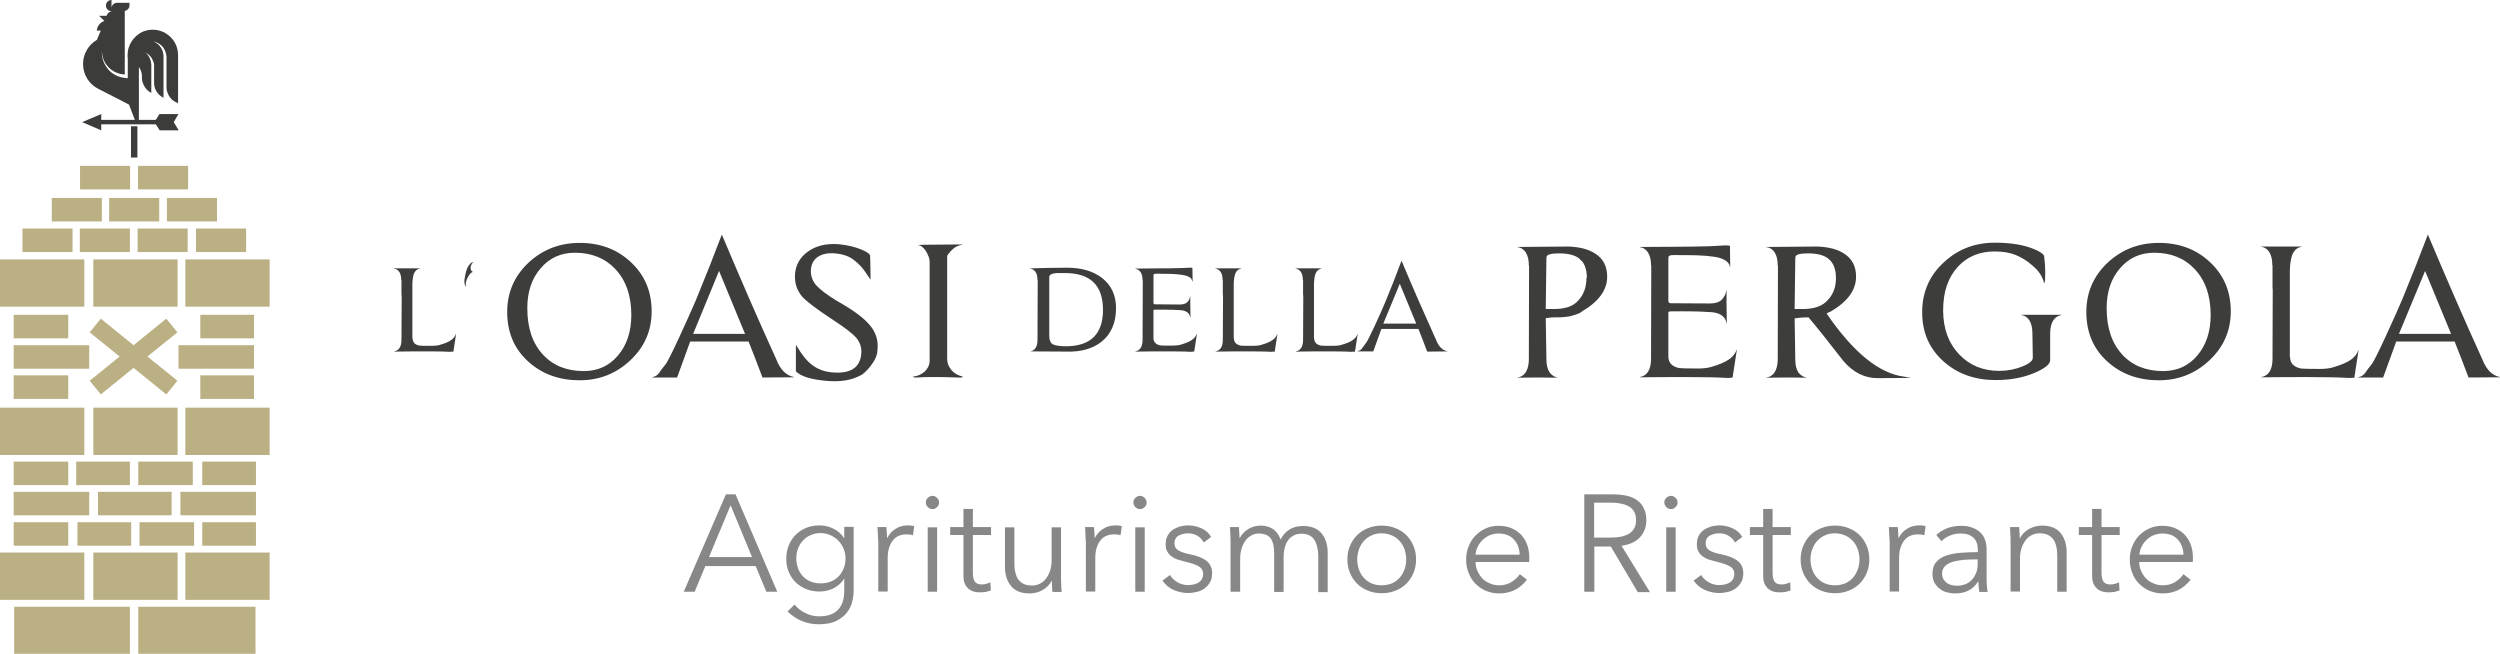 <svg xmlns="http://www.w3.org/2000/svg" viewBox="0 0 1168.2 305.5" enable-background="new 0 0 1168.2 305.5"><style type="text/css">.st0{fill:#BBB084;} .st1{fill:#3C3C3B;} .st2{fill:#3D3D3C;} .st3{fill:#878787;}</style><path class="st0" d="M6.6 283.5h54.1v22.1h-54.1zM64.6 283.5h54.8v22.1h-54.8zM6.4 215.7h25.5v11h-25.5zM35.6 215.7h25.1v11h-25.1zM64.6 215.7h25.5v11h-25.5zM94.5 215.7h25.1v11h-25.1zM6.4 229.8h35.3v11h-35.3zM45.8 229.8h34.4v11h-34.4zM84.3 229.8h35.3v11h-35.3zM6.4 244h25.5v11h-25.5zM6.4 147.1h25.5v11h-25.5zM6.4 161.3h35.3v11h-35.3zM6.4 175.4h25.5v11h-25.5zM36.2 244h25.1v11h-25.1zM65.2 244h25.5v11h-25.5zM94.5 244h25.1v11h-25.1zM93.6 147.1h25.1v11h-25.1zM83.4 161.3h35.3v11h-35.3zM93.6 175.4h25.1v11h-25.1zM24.2 92.5h23.4v11h-23.4zM51 92.5h23.4v11h-23.4zM78 92.5h23.4v11h-23.4zM10.5 106.8h23.4v11h-23.4zM91.6 106.8h23.4v11h-23.4zM37.3 106.8h23.4v11h-23.4zM64.3 106.8h23.4v11h-23.4zM37.4 77.5h23.4v11h-23.4zM64.5 77.5h23.4v11h-23.4z"/><path class="st1" d="M61.2 59h3v14.6h-3zM81.2 57.1l.6-1.1 1.6-2.7h-8.9l-1.7 2.7h-7.9v-24.7c.6.9 1.1 1.9 1.3 3.1.1.3.1.6.1.9v.7c0 .5 0 1.4.2 2l.1.4c0 .1 0 .1.1.2l.1.3c.7 2 2.1 3.6 3.9 4.5v-13.3c-.1-1.5-.6-2.9-1.4-4.1-.4-.6-.9-1.1-1.4-1.5.5.3 1 .6 1.4.9.5.4 1 1 1.4 1.5.2.2.3.4.4.7.4.7.7 1.5.9 2.3v8.8c0 2.2.9 4.2 2.4 5.6.6.6 1.3 1 2 1.4v-19.6c-.1-2.9-1.9-5.5-4.4-6.6 0 0-.1 0-.1-.1h.1c1.8.5 3.4 1.5 4.4 3 .8 1.2 1.3 2.6 1.4 4.1v14.3c0 .8.1 1.6.4 2.3.4 1.3 1.2 2.5 2.1 3.4.8.7 1.8 1.3 2.9 1.7v-22.5c0-4.1-2.1-7.8-5.4-9.9-.4-.3-.9-.6-1.4-.8-1.3-.6-2.8-1-4.4-1.1h-1.4c-1.5.1-3 .5-4.3 1.1-.4.2-.7.4-1 .6-.2.1-.4.2-.6.4-1.7 1.2-3.1 2.9-4 4.8l-.6 1.6c-.2.6-.3 1.2-.4 1.9v.3l-.1 1.1v.5c0 .3 0 .5.1.8v9.5h-.6c-.4 0-.4 0-.8-.1-2.7-.3-5.1-1.4-6.9-3.1-.5-.4-.9-.9-1.3-1.5-1.6-2-2.5-4.6-2.5-7.3v-.6c.1 2.4.9 5 2.4 6.7.4.5.9 1 1.4 1.5 1.9 1.6 4.3 2.6 6.9 2.7v-29.7c1.2-.2 2.2-1.3 2.2-2.5v-1.3h-5.8c-1.3 0-2.4 1-2.6 2.2v-3.5c-1.4 0-2.6 1.1-2.6 2.6s1.1 2.6 2.6 2.6h.1c-1.1.2-2.1 1.1-2.4 2.2h-3.5l2.5 2.4c-2 .6-3.4 2.4-3.6 4.5h1.9l-1.2 2.8-.6 1.5c-3.9 2.3-6.5 6.5-6.5 11.3 0 5.1 2.9 9.5 7.1 11.6l12.5 6.4 1.9 1 2.7 7.1h-15.7v-2.7l-6.4 2.7-2.5 1.1 2.4 1 6.5 2.8v-2.8h25.5l1.8 2.8h8.9l-1.7-2.8-.6-1zm-17.6-20.7z"/><path class="st0" d="M82.9 155.3l-5.2-6.4-15.3 12.4-15.3-12.4-5.2 6.4 14 11.3-14 11.3 5.2 6.4 15.3-12.4 15.3 12.4 5.2-6.4-14-11.3zM0 258.2h39.4v22.1h-39.4zM43.6 258.2h39.4v22.1h-39.4zM86.6 258.2h39.4v22.1h-39.4zM0 190.5h39.4v22.1h-39.4zM43.6 190.5h39.4v22.1h-39.4zM86.6 190.5h39.4v22.1h-39.4zM0 121.2h39.4v22.1h-39.4zM43.6 121.2h39.4v22.1h-39.4zM86.6 121.2h39.4v22.1h-39.4z"/><path class="st2" d="M481.4 164.2c1.1-.2 1.9-.7 2.5-1.6.6-.9.9-2.2.9-3.8l.1-27.8h-.1v-.1c0-1.6-.3-2.9-.9-3.8-.6-.9-1.4-1.4-2.5-1.6v-.1c6.8-.2 12.6-.3 17.2-.3 6.8 0 12.3 1.6 16.5 4.9 4.3 3.4 6.4 8.1 6.4 14 0 6.9-2.3 12.1-6.8 15.7-4.2 3.3-9.7 4.8-16.3 4.6-1.5 0-7.2 0-17-.1zm8.9-7.3c0 1.9.5 3.2 1.5 3.9 1 .6 3.1 1 6.2 1 11.6 0 17.4-5.7 17.4-17 0-11.5-5.9-17.2-17.7-17.2h-4.1c-2.2.2-3.3.8-3.3 1.8v27.5zM557.6 164.3c-.3 0-.7.1-1.3.1-3.1-.2-7-.2-11.8-.2-3.5 0-8.2 0-14 .1v-.1c1.1-.2 1.9-.7 2.5-1.6.6-.9.9-2.2.9-3.8l.1-27.7h-.1v-.1c0-1.6-.3-2.9-.9-3.8-.6-.9-1.4-1.4-2.5-1.6v-.1l11.1-.1c3 0 5.8 0 8.3-.1h.4c1.8 0 3.4-.1 5-.2 1.3-.1 1.9 0 1.9.2v1l.1 5.3h-.1c-.1-.5-.3-1-.6-1.4-.3-.4-.9-.8-1.6-1.1-.7-.3-1.7-.5-2.9-.7-1.2-.2-2.8-.3-4.7-.4-1.7 0-4-.1-7-.1-.6 0-1.1.1-1.3.3-.1.1-.1.4-.1.9v12.4c0 .5.3.7.8.7 1.1 0 4.9 0 11.5.1 1.6 0 2.8-.4 3.5-1.1.7-.7 1.2-1.6 1.3-2.7h.1c0 1.6 0 4.8.1 9.8h-.1c-.2-1.1-.7-1.9-1.6-2.5-.9-.6-2.2-.9-3.8-.9-2.5-.2-6.3-.2-11.3-.2-.4 0-.5.1-.5.4v12.9c0 1.8 1.1 3 3.2 3.4.5.1 2.4.1 5.5.1 1.5 0 2.8-.1 3.9-.4 2.4-.7 4.2-1.4 5.4-2.3 1.2-.8 1.9-1.8 2.2-2.8l.1.1-1.2 7.8-.1.4h-.4zM576.6 158.1c0 1.8 1.1 3 3.2 3.4.5.1 2.4.1 5.5.1 1.5 0 2.8-.1 3.9-.4 2.4-.7 4.2-1.4 5.4-2.3 1.2-.8 1.9-1.8 2.2-2.8l.1.1-1.2 7.8-.1.4-.5-.1c-.3 0-.7.1-1.3.1-3.1-.2-7-.2-11.8-.2-3.5 0-8.2 0-14 .1v-.1c1.1-.2 1.9-.7 2.5-1.6.6-.9.9-2.2.9-3.8l.1-20.8h-.1v-7h-.1v-.1c0-1.6-.3-2.9-.9-3.8-.6-.9-1.4-1.4-2.5-1.6v-.1h12.1v.1c-1.1.2-1.9.8-2.5 1.8-.6 1-.9 2.8-1 5.2v25.6zM614.1 158.1c0 1.8 1.1 3 3.2 3.4.5.1 2.4.1 5.5.1 1.5 0 2.8-.1 3.9-.4 2.4-.7 4.2-1.4 5.4-2.3 1.2-.8 1.9-1.8 2.2-2.8l.1.1-1.2 7.8-.1.4-.5-.1c-.3 0-.7.1-1.3.1-3.1-.2-7-.2-11.8-.2-3.5 0-8.2 0-14 .1v-.1c1.1-.2 1.9-.7 2.5-1.6.6-.9.9-2.2.9-3.8l.1-20.8h-.1v-7h-.1v-.1c0-1.6-.3-2.9-.9-3.8-.6-.9-1.4-1.4-2.5-1.6v-.1h12.1v.1c-1.1.2-1.9.8-2.5 1.8-.6 1-.9 2.8-1 5.2v25.6zM641.7 164.2h-7.3l-.1-.1c.9-.2 1.7-.6 2.2-1.4.5-.7 1.1-1.5 1.7-2.3.6-.7 2-3.4 4.2-8.2 2.2-4.7 3.8-8.4 4.9-11 3-7.2 5.5-13.7 7.6-19.4 5.4 12.9 10.8 25.2 16.1 36.9.6 1.6 1.4 2.9 2.3 3.8.9.9 1.9 1.4 3 1.6v.1l-9.4.1c-1.7-4.6-3.1-8.1-4.1-10.6h-17.3l-3.8 10.5zm19.9-13.4c-.1-.3-2.6-6.3-7.5-18.2l-7.7 18.6h15.4l-.2-.4zM304.5 145.5c0 9-3.3 16.6-10 22.9-6.6 6.2-14.5 9.3-23.6 9.3-9.6 0-17.6-2.9-24-8.7-6.6-5.9-9.9-13.7-9.9-23.2 0-9.1 3.3-16.8 10-23.1 6.6-6.1 14.5-9.2 23.9-9.2 9.6 0 17.5 3 23.9 9 6.5 6.1 9.7 13.7 9.7 23zm-9.5 1.7c0-9.1-2.5-16.2-7.5-21.5-4.7-5-11-7.6-18.9-7.6-6.4 0-11.8 2.4-15.9 7.2-4.2 4.8-6.3 11-6.3 18.7 0 9.2 2.4 16.4 7.3 21.7 4.7 5.1 11.1 7.7 19.1 7.7 6.5 0 11.8-2.4 15.9-7.2 4.2-4.9 6.3-11.3 6.3-19zM316.4 176.4h-11.6l-.1-.1c1.5-.3 2.6-1 3.4-2.2.8-1.2 1.7-2.4 2.7-3.6 1-1.1 3.1-5.4 6.6-12.9 3.4-7.4 6-13.2 7.8-17.4 4.7-11.4 8.7-21.6 12.1-30.6 8.6 20.4 17 39.8 25.4 58.2 1 2.6 2.2 4.5 3.6 5.9 1.5 1.4 3.1 2.2 4.8 2.5v.1l-14.8.1c-2.7-7.2-4.9-12.8-6.5-16.8h-27.3l-6.1 16.8zm31.4-21.2c-.2-.4-4.1-10-11.8-28.6l-12.1 29.4h24.3l-.4-.8zM405.6 151c2.8 2.9 4.3 6.2 4.5 9.8.1 1.1 0 2.4-.2 4-.3 1.6-.9 3-1.8 4.4-.9 1.4-1.9 2.7-3.2 4-1.2 1.3-2.3 2.1-3.2 2.4-4 2.1-9 2.9-15.1 2.4-7.5-.6-12.4-2.1-14.7-4.5v-12.3c.1.1.3.3.4.5 2.4 4.1 4.8 7.1 7.4 9 2.6 1.9 5.6 3 9.1 3.3 6.4.6 10.6-.9 12.5-4.5.1-.3.2-.6.5-1.1.4-1 .6-2.2.7-3.5.1-2.7-.7-5.1-2.5-7.2-1.8-2-5.5-4.8-11-8.4-7-4.6-11.7-8.1-14-10.5-2.6-3-3.8-6.6-3.5-10.7.3-4.3 2.3-7.9 6.1-10.6 3.8-2.7 8.5-3.8 14.2-3.4 4 .4 7.6 1.2 10.7 2.5 2.9 1.2 4.3 2.3 4.1 3.3.1.6.1 4.2.2 10.8.4.6-.2-.3-1.9-2.8-1.6-2.5-3.6-4.7-6-6.5-2.2-1.7-5.1-2.7-8.8-3-3.3-.3-5.9.3-7.9 1.6s-3.1 3.4-3.3 6.2c-.1 2.6.7 5 2.5 7.1 1.7 1.9 4.8 4.3 9.5 7.2 7.2 4 12.1 7.6 14.7 10.5zM450 114.4c-1.7.1-3.2.7-4.3 1.6-1.1.9-2.2 2.1-3.1 3.5v48.1c0 1.8.5 3.3 1.4 4.5.6 1 1.4 1.8 2.4 2.4 1 .7 2.1 1.1 3.3 1.4.1.1.2.2.1.3-.3.2-1.1.3-2.4.2-8.2-.3-14.6-.3-19 0-1 .1-1.6-.1-1.9-.4 2.2-.2 4-1 5.5-2.3 1.5-1.4 2.3-3 2.4-4.8v-46.4c0-1.3-.3-2.4-.8-3.3-.5-1.3-1.2-2.4-2.1-3.3-.9-.9-1.8-1.4-2.8-1.4.5-.1 4.1-.2 10.8-.2 6.8-.1 10.3-.1 10.5.1zM727.8 176.5l-8.3-.1h-2.1l-8.3.1v-.1c2.9-.4 4.7-2.6 5.2-6.7v-.4c.1-.3.1-.8.1-1.4l.1-43.7h-.1v-.2c0-2.6-.5-4.5-1.4-6-.9-1.4-2.2-2.3-3.9-2.5v-.1l23.9-.2c5.2.2 9.4 1.3 12.4 3.3 3.8 2.4 5.6 6 5.6 10.8 0 6.3-4 11.7-11.9 16.3-.3.3-.6.5-1 .7-.4.2-.8.4-1.3.5-.4.2-.9.3-1.2.4-.4.1-.7.2-.9.3-.4.1-1 .3-1.7.4-.8.1-2.2.3-4.2.4-2.8-.1-5 .1-6.5.4l.3 19.2c0 2.6.5 4.5 1.4 6 1 1.4 2.3 2.2 3.8 2.6zm13.7-46.8c0-2.1-.3-3.8-.9-5.3-.6-1.5-1.3-2.5-2.2-3v-.2c-2-1.9-5.3-2.8-9.9-2.8-3.6 0-5.6.5-5.8 1.6-.1.3-.1.6-.1 1l-.3 23.4h3.8c2.1 0 4-.2 5.7-.7h.2c2.4-.6 4.2-1.8 5.6-3.4 2.5-2.8 3.7-6.2 3.7-10.2l.2-.4zM808.9 176.5c-.4.1-1.1.1-2 .1-4.8-.3-11-.4-18.6-.4-5.5 0-12.9 0-22.1.1v-.1c1.7-.3 3-1.1 3.9-2.5.9-1.4 1.4-3.4 1.4-6l.1-43.6h-.1v-.1c0-2.6-.5-4.5-1.4-6-.9-1.4-2.2-2.3-3.9-2.5v-.1l17.5-.1c4.7 0 9.1-.1 13.1-.2h.7c2.8-.1 5.4-.2 7.8-.4 2-.1 3.1 0 3.1.4v1.5l.1 8.3h-.1c-.1-.8-.4-1.6-1-2.2-.5-.6-1.3-1.2-2.5-1.7-1.1-.5-2.7-.9-4.6-1.1-1.9-.3-4.4-.5-7.4-.6-2.7-.1-6.4-.1-11.1-.1-1 0-1.7.2-2 .5-.1.2-.2.7-.2 1.4v19.5c0 .8.4 1.1 1.3 1.1 1.7 0 7.7 0 18.1.1 2.6 0 4.4-.6 5.6-1.8 1.1-1.2 1.9-2.6 2.1-4.3h.1c-.1 2.5 0 7.6.1 15.4h-.1c-.3-1.7-1.1-3-2.5-3.9-1.4-.9-3.4-1.4-6-1.4-4-.3-10-.4-17.8-.3-.6 0-.9.2-.9.7v20.4c0 2.9 1.7 4.7 5.1 5.4.8.1 3.7.2 8.7.2 2.3 0 4.3-.2 6.1-.7 3.8-1.1 6.7-2.3 8.5-3.6 1.8-1.3 3-2.8 3.5-4.5l.1.1-1.9 12.3-.1.6-.7.1zM844.2 176.5l-8.4-.1h-2.1l-8.3.1v-.1c2.9-.4 4.7-2.6 5.2-6.7v-.4c.1-.3.1-.8.1-1.4l.1-43.7h-.1v-.2c0-2.6-.5-4.5-1.4-6-.9-1.4-2.2-2.3-3.9-2.5v-.1l23.9-.2c5.2.2 9.4 1.3 12.4 3.3 3.8 2.4 5.6 6 5.6 10.8 0 6.3-4 11.7-11.9 16.3-.9.3-1.5.6-1.8 1 12.4 18.1 24.5 27.9 36.1 29.4l3.3.6-15.3.1c-6.3.1-11.7-2.6-16.4-8.1-6.5-8.4-11.9-15.2-16.2-20.3-2.8 0-5 .2-6.5.5l.3 19.2c0 2.6.5 4.5 1.4 6 1 1.3 2.3 2.1 3.9 2.5zm13.7-46.5c0-4.1-1.1-7-3.2-8.8-2-1.9-5.3-2.8-9.9-2.8-3.6 0-5.6.5-5.8 1.6-.1.3-.1.6-.1 1l-.3 23.4h3.8c5.4 0 9.3-1.4 11.7-4.2 2.6-2.8 3.8-6.1 3.8-10.2zM959.4 149.8c-.9 1.4-1.4 3.4-1.4 6v12.5c0 1.9-2.4 3.8-7.2 5.9-5.4 2.3-11.5 3.4-18.2 3.4-9.8 0-17.9-2.9-24.4-8.7-6.6-5.9-10-13.5-10-22.8v-.7c.1-9.1 3.5-16.8 10.2-22.9 6.6-6.1 14.5-9.1 23.8-9.1 6.6 0 12.2.8 16.7 2.4 2.7 1 4.5 1.9 5.5 2.8l.5.5c.1.3.2.5.3.7.3 2.4.5 5 .5 7.8 0 2.9-.1 4.4-.4 4.6h-.2c-.1-.8-.4-1.7-1-2.8-.5-1.1-1.3-2.2-2.3-3.4-1.1-1.1-2.4-2.3-4-3.5-1.6-1.2-3.5-2.3-5.8-3.3-2.6-1.1-5.9-1.7-10-1.7-6.9 0-12.5 2.3-16.9 6.9-4.7 5-7.1 11.8-7.1 20.5v.6c.1 8.3 2.6 15 7.5 20.1 4.8 5.1 11.1 7.7 18.7 7.7 3.9 0 7.5-.7 10.9-2.1 3.2-1.3 4.8-2.7 4.8-4l-.2-11.5c0-2.6-.5-4.5-1.4-6-.9-1.4-2.2-2.3-3.9-2.5v-.1h18.9v.1c-1.7.3-3 1.2-3.9 2.6zM1042.4 145.5c0 9-3.3 16.6-10 22.9-6.6 6.2-14.5 9.3-23.6 9.3-9.6 0-17.6-2.9-24-8.7-6.6-5.9-9.9-13.7-9.9-23.2 0-9.1 3.3-16.8 10-23.1 6.6-6.1 14.5-9.2 23.9-9.2 9.6 0 17.5 3 23.9 9 6.5 6.1 9.7 13.7 9.7 23zm-9.4 1.7c0-9.1-2.5-16.2-7.5-21.5-4.7-5-11-7.6-18.9-7.6-6.4 0-11.8 2.4-15.9 7.2-4.2 4.8-6.3 11-6.3 18.7 0 9.2 2.4 16.4 7.3 21.7 4.7 5.1 11.1 7.7 19.1 7.7 6.5 0 11.8-2.4 15.9-7.2 4.2-4.9 6.3-11.3 6.3-19zM1070.1 166.8c0 2.9 1.7 4.7 5.1 5.4.8.1 3.7.2 8.7.2 2.3 0 4.3-.2 6.1-.7 3.8-1.1 6.7-2.3 8.5-3.6 1.8-1.3 3-2.8 3.5-4.5l.1.1-1.9 12.3-.1.6-.8-.1c-.4.1-1.1.1-2 .1-4.8-.3-11-.4-18.6-.4-5.5 0-12.9 0-22.1.1v-.1c1.7-.3 3-1.1 3.9-2.5.9-1.4 1.4-3.4 1.4-6l.1-32.8h-.1v-11h-.1v-.1c0-2.6-.5-4.5-1.4-6-.9-1.4-2.2-2.3-3.9-2.5v-.1h19v.1c-1.7.3-3 1.2-3.9 2.8-.9 1.6-1.5 4.4-1.6 8.2v40.5zM1113.6 176.4h-11.6l-.1-.1c1.5-.3 2.6-1 3.4-2.2.8-1.2 1.7-2.4 2.7-3.6 1-1.1 3.1-5.4 6.6-12.9 3.4-7.4 6-13.2 7.8-17.4 4.7-11.4 8.7-21.6 12.1-30.6 8.6 20.4 17 39.8 25.4 58.2 1 2.6 2.2 4.5 3.6 5.9 1.5 1.4 3.1 2.2 4.8 2.5v.1l-14.8.1c-2.7-7.2-4.9-12.8-6.5-16.8h-27.3l-6.1 16.8zm31.4-21.2c-.2-.4-4.1-10-11.8-28.6l-12.2 29.4h24.3l-.3-.8zM192.8 158.1c0 1.8 1.1 3 3.2 3.4.5.1 2.4.1 5.5.1 1.5 0 2.8-.1 3.9-.4 2.4-.7 4.2-1.4 5.4-2.3 1.2-.8 1.9-1.8 2.2-2.8l.1.1-1.2 7.8-.1.4-.5-.1c-.3 0-.7.1-1.3.1-3.1-.2-7-.2-11.8-.2-3.5 0-8.2 0-14 .1v-.1c1.1-.2 1.9-.7 2.5-1.6.6-.9.9-2.2.9-3.8l.1-20.8h-.1v-7h-.1v-.1c0-1.6-.3-2.9-.9-3.8-.6-.9-1.4-1.4-2.5-1.6v-.1h12.1v.1c-1.1.2-1.9.8-2.5 1.8-.6 1-.9 2.8-1 5.2v25.6zM220.3 123.6c-.2.4-.4.9-.4 1.3 0 .5 0 .9.2 1.3s.5.7.9.9c-.6.1-1.1.5-1.6 1.2s-1 1.5-1.3 2.3c-.3.8-.5 1.6-.5 2.3 0 .7.1 1 .5 1h-.4c-.2-.1-.4-.4-.5-.8-.1-.4-.2-.9-.2-1.5s0-1.2.2-1.9c.1-.7.2-1.3.4-2 .3-1.5.8-2.7 1.5-3.7s1.4-1.5 2-1.5h.1c-.4.4-.7.7-.9 1.1z"/><path class="st3" d="M324.6 276.5h-5.1l19.7-45.5h4.5l19.5 45.5h-5.1l-5-12h-23.5l-5 12zm6.7-16.2h20.1l-10-24.2-10.1 24.2zM371.3 282.5c1.2 1.5 2.8 2.9 4.9 3.9 2.1 1.1 4.3 1.6 6.6 1.6 2.1 0 4-.3 5.5-.9 1.5-.6 2.7-1.5 3.6-2.5.9-1.1 1.6-2.3 2-3.8.4-1.4.6-3 .6-4.6v-5.7h-.1c-1.2 1.9-2.8 3.3-4.9 4.4-2.1 1-4.3 1.5-6.5 1.5-2.4 0-4.5-.4-6.4-1.2s-3.5-1.8-4.9-3.2c-1.4-1.4-2.4-3-3.2-4.9-.8-1.9-1.1-3.9-1.1-6.1 0-2.1.4-4.2 1.1-6 .7-1.9 1.8-3.5 3.2-5 1.4-1.4 3-2.5 4.9-3.3 1.9-.8 4-1.2 6.4-1.2 2.2 0 4.3.5 6.4 1.5 2.1 1 3.8 2.5 5 4.4h.1v-5.2h4.4v29.8c0 1.6-.2 3.4-.7 5.2-.4 1.8-1.3 3.5-2.5 5.1-1.2 1.5-2.9 2.8-5 3.9-2.1 1-4.8 1.5-8.2 1.5-2.8 0-5.4-.5-8-1.6-2.5-1.1-4.7-2.6-6.5-4.4l3.3-3.2zm.8-21.5c0 1.6.3 3.1.8 4.5s1.3 2.7 2.2 3.7c1 1.1 2.2 1.9 3.6 2.5 1.4.6 3 .9 4.8.9 1.7 0 3.2-.3 4.6-.8 1.4-.6 2.6-1.3 3.7-2.4 1-1 1.8-2.3 2.4-3.7.6-1.4.9-3 .9-4.8 0-1.6-.3-3.1-.9-4.5-.6-1.4-1.4-2.7-2.4-3.7-1-1.1-2.3-1.9-3.7-2.6-1.4-.6-3-1-4.6-1-1.8 0-3.4.3-4.8 1-1.4.6-2.6 1.5-3.6 2.6s-1.7 2.3-2.2 3.7c-.6 1.5-.8 3-.8 4.6zM410.2 249.8c0-1.3-.1-2.4-.2-3.5h4.2c.1.8.1 1.7.2 2.7 0 1 .1 1.8.1 2.4h.1c.9-1.8 2.1-3.2 3.9-4.3 1.7-1.1 3.6-1.6 5.8-1.6.6 0 1.1 0 1.5.1.5 0 .9.1 1.4.3l-.6 4.2c-.3-.1-.7-.2-1.3-.3s-1.2-.1-1.8-.1c-1.2 0-2.3.2-3.3.6-1.1.4-2 1.1-2.8 2-.8.9-1.4 2.1-1.9 3.5s-.7 3.2-.7 5.2v15.4h-4.4v-23.4c-.1-.8-.1-1.9-.2-3.2zM438.8 234.8c0 .9-.3 1.6-1 2.2-.6.6-1.3.9-2.1.9s-1.5-.3-2.1-.9c-.6-.6-1-1.3-1-2.2s.3-1.6 1-2.2c.6-.6 1.4-.9 2.1-.9.8 0 1.5.3 2.1.9.7.6 1 1.3 1 2.2zm-.9 41.7h-4.4v-30.1h4.4v30.1zM463.1 250h-8.5v17.6c0 1.1.1 2 .3 2.8.2.7.5 1.3.9 1.7.4.4.9.7 1.4.8.6.2 1.2.2 1.8.2.6 0 1.2-.1 1.9-.3.7-.2 1.3-.4 1.9-.7l.2 3.8c-.8.3-1.6.5-2.4.7-.8.1-1.7.2-2.7.2-.8 0-1.7-.1-2.6-.3-.9-.2-1.7-.6-2.5-1.2s-1.4-1.4-1.9-2.4-.7-2.4-.7-4.1v-18.8h-6.2v-3.7h6.2v-8.5h4.4v8.5h8.5v3.7zM491.8 276.5c-.1-.8-.2-1.7-.2-2.7 0-1-.1-1.8-.1-2.4h-.1c-.9 1.8-2.3 3.2-4.2 4.3s-4 1.6-6.1 1.6c-3.8 0-6.7-1.1-8.6-3.4-1.9-2.3-2.9-5.3-2.9-9v-18.5h4.4v16.6c0 1.6.1 3 .4 4.3.3 1.3.7 2.4 1.3 3.3.6.9 1.5 1.6 2.5 2.2 1 .5 2.4.8 4 .8 1.2 0 2.3-.2 3.4-.7 1.1-.5 2.1-1.2 2.9-2.2.9-1 1.5-2.2 2.1-3.7.5-1.5.8-3.2.8-5.2v-15.4h4.4v23.5c0 .8 0 1.9.1 3.2 0 1.3.1 2.4.2 3.5h-4.3zM507.2 249.8c0-1.3-.1-2.4-.2-3.5h4.2c.1.8.1 1.7.2 2.7s.1 1.8.1 2.4h.1c.9-1.8 2.1-3.2 3.9-4.3 1.7-1.1 3.6-1.6 5.8-1.6.6 0 1.1 0 1.5.1.5 0 .9.1 1.4.3l-.6 4.2c-.3-.1-.7-.2-1.3-.3s-1.2-.1-1.8-.1c-1.2 0-2.3.2-3.3.6-1.1.4-2 1.1-2.8 2-.8.9-1.4 2.1-1.9 3.5s-.7 3.2-.7 5.2v15.4h-4.4v-23.4c-.1-.8-.2-1.9-.2-3.2zM535.8 234.8c0 .9-.3 1.6-1 2.2-.6.6-1.3.9-2.1.9s-1.5-.3-2.1-.9c-.6-.6-1-1.3-1-2.2s.3-1.6 1-2.2c.6-.6 1.4-.9 2.1-.9.8 0 1.5.3 2.1.9.6.6 1 1.3 1 2.2zm-.9 41.7h-4.4v-30.1h4.4v30.1zM562.5 253.5c-.6-1.2-1.6-2.3-2.9-3.1-1.3-.8-2.8-1.2-4.5-1.2-.8 0-1.5.1-2.3.3-.8.2-1.5.5-2.1.8s-1.1.9-1.4 1.5c-.4.6-.5 1.3-.5 2.1 0 1.4.6 2.5 1.7 3.2 1.2.8 3 1.4 5.5 1.9 3.6.7 6.2 1.8 7.9 3.2 1.7 1.4 2.5 3.3 2.5 5.6 0 1.7-.3 3.2-1 4.3-.7 1.2-1.5 2.1-2.6 2.9-1.1.8-2.3 1.3-3.6 1.6-1.4.3-2.7.5-4.1.5-2.3 0-4.5-.5-6.6-1.4-2.1-.9-3.9-2.4-5.3-4.4l3.5-2.6c.8 1.3 1.9 2.4 3.4 3.3 1.5.9 3.2 1.4 5 1.4.9 0 1.8-.1 2.7-.3.9-.2 1.6-.5 2.3-.9.6-.4 1.2-1 1.5-1.6.4-.7.6-1.5.6-2.5 0-1.6-.8-2.8-2.3-3.6-1.5-.8-3.7-1.5-6.6-2.2-.9-.2-1.9-.5-2.9-.8-1-.3-1.9-.8-2.8-1.4-.9-.6-1.6-1.4-2.1-2.3-.6-.9-.8-2.1-.8-3.5 0-1.5.3-2.9.9-4s1.4-2 2.4-2.7c1-.7 2.2-1.2 3.4-1.6 1.3-.3 2.6-.5 4-.5 2.1 0 4.1.5 6.1 1.4 2 .9 3.5 2.3 4.4 4l-3.4 2.6zM583.3 247.2c1.8-1.1 3.8-1.6 5.9-1.6.8 0 1.7.1 2.5.3.9.2 1.7.5 2.6 1s1.6 1.1 2.3 2c.7.8 1.3 1.9 1.8 3.2 1-2.1 2.4-3.6 4.2-4.7 1.8-1.1 3.9-1.6 6.3-1.6 3.8 0 6.7 1.1 8.6 3.4 1.9 2.3 2.9 5.3 2.9 9v18.5h-4.4v-16.7c0-3.2-.6-5.7-1.8-7.7-1.2-1.9-3.2-2.9-6-2.9-1.6 0-2.9.3-4 1-1.1.6-2 1.5-2.6 2.5-.7 1.1-1.1 2.2-1.4 3.6-.3 1.3-.4 2.7-.4 4.1v16h-4.4v-17.6c0-1.5-.1-2.8-.3-4-.2-1.2-.6-2.2-1.1-3.1-.5-.8-1.3-1.5-2.2-1.9-.9-.4-2.1-.7-3.6-.7-1 0-2.1.2-3.1.7s-2 1.2-2.8 2.2-1.5 2.2-2 3.7-.8 3.2-.8 5.2v15.4h-4.5v-23.5c0-.8 0-1.9-.1-3.2 0-1.3-.1-2.4-.2-3.5h4.2c.1.8.1 1.7.2 2.7 0 1 .1 1.8.1 2.4h.1c.9-1.6 2.2-3.1 4-4.2zM661.7 261.4c0 2.3-.4 4.4-1.2 6.3-.8 1.9-1.9 3.6-3.3 5s-3.1 2.5-5.1 3.3c-2 .8-4.1 1.2-6.5 1.2-2.3 0-4.5-.4-6.4-1.2-2-.8-3.7-1.9-5.1-3.3-1.4-1.4-2.5-3.1-3.3-5-.8-1.9-1.2-4-1.2-6.3s.4-4.4 1.2-6.3c.8-1.9 1.9-3.6 3.3-5s3.1-2.5 5.1-3.3c2-.8 4.1-1.2 6.4-1.2 2.4 0 4.5.4 6.5 1.2 2 .8 3.7 1.9 5.1 3.3 1.4 1.4 2.5 3.1 3.3 5 .8 1.9 1.2 4 1.2 6.3zm-4.6 0c0-1.7-.3-3.2-.8-4.7s-1.3-2.8-2.3-3.9c-1-1.1-2.2-2-3.6-2.6-1.4-.6-3-1-4.8-1-1.8 0-3.3.3-4.7 1-1.4.6-2.6 1.5-3.6 2.6s-1.7 2.4-2.3 3.9c-.5 1.5-.8 3.1-.8 4.7 0 1.7.3 3.2.8 4.7s1.3 2.8 2.3 3.9c1 1.1 2.2 2 3.6 2.6 1.4.6 3 .9 4.7.9 1.8 0 3.3-.3 4.8-.9 1.4-.6 2.6-1.5 3.6-2.6s1.7-2.4 2.3-3.9c.5-1.4.8-3 .8-4.7zM714.6 260.5v1c0 .3 0 .7-.1 1.1h-25c0 1.5.3 2.9.9 4.2.6 1.3 1.3 2.5 2.3 3.5s2.1 1.8 3.5 2.3c1.3.6 2.8.9 4.3.9 2.3 0 4.2-.5 5.9-1.6 1.6-1 2.9-2.3 3.8-3.6l3.3 2.6c-1.8 2.3-3.8 3.9-5.9 4.9-2.2 1-4.5 1.5-7 1.5-2.2 0-4.3-.4-6.2-1.2-1.9-.8-3.5-1.9-4.9-3.3s-2.5-3.1-3.2-5c-.8-1.9-1.2-4-1.2-6.3s.4-4.4 1.2-6.3c.8-1.9 1.8-3.6 3.2-5 1.4-1.4 3-2.5 4.8-3.3 1.8-.8 3.8-1.2 6-1.2 2.4 0 4.4.4 6.2 1.2 1.8.8 3.3 1.9 4.5 3.2 1.2 1.4 2.1 2.9 2.7 4.7.6 1.7.9 3.7.9 5.7zm-4.5-1.4c-.1-2.8-1-5.2-2.7-7-1.7-1.9-4.1-2.8-7.2-2.8-1.5 0-2.8.3-4.1.8-1.2.5-2.3 1.3-3.3 2.2-.9.9-1.7 2-2.3 3.2-.6 1.2-.9 2.4-1 3.7h20.6zM744.9 276.5h-4.6v-45.5h13.4c2.2 0 4.3.2 6.2.6 1.9.4 3.6 1.1 5 2.1s2.5 2.2 3.2 3.8c.8 1.5 1.2 3.4 1.2 5.7 0 1.7-.3 3.2-.9 4.6-.6 1.4-1.4 2.6-2.4 3.6s-2.3 1.8-3.7 2.4c-1.4.6-3 1-4.6 1.2l13.3 21.7h-5.7l-12.6-21.3h-7.7v21.1zm0-25.3h8c3.7 0 6.6-.7 8.6-2 2-1.4 3-3.4 3-6.1 0-1.5-.3-2.8-.8-3.8s-1.3-1.9-2.3-2.5c-1-.6-2.2-1.1-3.6-1.4-1.4-.3-3-.5-4.7-.5h-8.2v16.3zM783.9 234.8c0 .9-.3 1.6-1 2.2-.6.6-1.3.9-2.1.9s-1.5-.3-2.1-.9c-.6-.6-1-1.3-1-2.2s.3-1.6 1-2.2c.6-.6 1.4-.9 2.1-.9.8 0 1.5.3 2.1.9.7.6 1 1.3 1 2.2zm-.9 41.7h-4.4v-30.1h4.4v30.1zM810.7 253.5c-.6-1.2-1.6-2.3-2.9-3.1-1.3-.8-2.8-1.2-4.5-1.2-.8 0-1.5.1-2.3.3-.8.2-1.5.5-2.1.8s-1.1.9-1.4 1.5c-.4.6-.5 1.3-.5 2.1 0 1.4.6 2.5 1.7 3.2 1.2.8 3 1.4 5.5 1.9 3.6.7 6.2 1.8 7.9 3.2 1.7 1.4 2.5 3.3 2.5 5.6 0 1.7-.3 3.2-1 4.3-.7 1.2-1.5 2.1-2.6 2.9-1.1.8-2.3 1.3-3.6 1.6-1.4.3-2.7.5-4.1.5-2.3 0-4.5-.5-6.6-1.4-2.1-.9-3.9-2.4-5.3-4.4l3.5-2.6c.8 1.3 1.9 2.4 3.4 3.3 1.5.9 3.2 1.4 5 1.4.9 0 1.8-.1 2.7-.3.9-.2 1.6-.5 2.3-.9.6-.4 1.2-1 1.5-1.6.4-.7.6-1.5.6-2.5 0-1.6-.8-2.8-2.3-3.6-1.5-.8-3.7-1.5-6.6-2.2-.9-.2-1.9-.5-2.9-.8-1-.3-1.9-.8-2.8-1.4-.9-.6-1.6-1.4-2.1-2.3-.6-.9-.8-2.1-.8-3.5 0-1.5.3-2.9.9-4s1.4-2 2.4-2.7c1-.7 2.2-1.2 3.4-1.6 1.3-.3 2.6-.5 4-.5 2.1 0 4.1.5 6.1 1.4 2 .9 3.5 2.3 4.4 4l-3.4 2.6zM836.8 250h-8.5v17.6c0 1.1.1 2 .3 2.8.2.7.5 1.3.9 1.7.4.4.9.7 1.4.8.6.2 1.2.2 1.8.2.6 0 1.2-.1 1.9-.3.7-.2 1.3-.4 1.9-.7l.2 3.8c-.8.3-1.6.5-2.4.7-.8.1-1.7.2-2.7.2-.8 0-1.7-.1-2.6-.3-.9-.2-1.7-.6-2.5-1.2s-1.4-1.4-1.9-2.4-.7-2.4-.7-4.1v-18.8h-6.2v-3.7h6.2v-8.5h4.4v8.5h8.5v3.7zM873.5 261.4c0 2.3-.4 4.4-1.2 6.3-.8 1.9-1.9 3.6-3.3 5s-3.1 2.5-5.1 3.3c-2 .8-4.1 1.2-6.5 1.2-2.3 0-4.5-.4-6.4-1.2-2-.8-3.7-1.9-5.1-3.3-1.4-1.4-2.5-3.1-3.3-5-.8-1.9-1.2-4-1.2-6.3s.4-4.4 1.2-6.3c.8-1.9 1.9-3.6 3.3-5s3.1-2.5 5.1-3.3c2-.8 4.1-1.2 6.4-1.2 2.4 0 4.5.4 6.5 1.2 2 .8 3.7 1.9 5.1 3.3 1.4 1.4 2.5 3.1 3.3 5 .8 1.9 1.2 4 1.2 6.3zm-4.6 0c0-1.7-.3-3.2-.8-4.7s-1.3-2.8-2.3-3.9c-1-1.1-2.2-2-3.6-2.6-1.4-.6-3-1-4.8-1-1.8 0-3.3.3-4.7 1-1.4.6-2.6 1.5-3.6 2.6s-1.7 2.4-2.3 3.9c-.5 1.5-.8 3.1-.8 4.7 0 1.7.3 3.2.8 4.7s1.3 2.8 2.3 3.9c1 1.1 2.2 2 3.6 2.6 1.4.6 3 .9 4.7.9 1.8 0 3.3-.3 4.8-.9 1.4-.6 2.6-1.5 3.6-2.6s1.7-2.4 2.3-3.9c.5-1.4.8-3 .8-4.7zM882.8 249.8c0-1.3-.1-2.4-.2-3.5h4.2c.1.8.1 1.7.2 2.7 0 1 .1 1.8.1 2.4h.1c.9-1.8 2.1-3.2 3.9-4.3 1.7-1.1 3.6-1.6 5.8-1.6.6 0 1.1 0 1.5.1.5 0 .9.1 1.4.3l-.6 4.2c-.3-.1-.7-.2-1.3-.3s-1.2-.1-1.8-.1c-1.2 0-2.3.2-3.3.6-1.1.4-2 1.1-2.8 2-.8.9-1.4 2.1-1.9 3.5s-.7 3.2-.7 5.2v15.4h-4.4v-23.4c-.1-.8-.1-1.9-.2-3.2zM924.2 257c0-2.6-.7-4.5-2.1-5.8-1.4-1.3-3.4-1.9-6-1.9-1.8 0-3.5.3-5 1-1.5.6-2.9 1.5-3.9 2.6l-2.4-2.9c1.2-1.2 2.9-2.3 4.9-3.1 2-.8 4.3-1.2 6.9-1.2 1.6 0 3.2.2 4.6.7 1.4.5 2.7 1.1 3.7 2 1.1.9 1.9 2 2.5 3.4s.9 3 .9 4.8v13.2c0 1.2 0 2.4.1 3.6.1 1.2.2 2.3.4 3.2h-3.9c-.1-.7-.2-1.5-.3-2.4-.1-.9-.1-1.7-.1-2.5h-.1c-1.4 2-2.9 3.5-4.7 4.3-1.7.9-3.8 1.3-6.3 1.3-1.2 0-2.3-.2-3.6-.5-1.2-.3-2.3-.8-3.3-1.6-1-.7-1.8-1.7-2.5-2.8-.7-1.2-1-2.6-1-4.3 0-2.3.6-4.2 1.8-5.5 1.2-1.4 2.8-2.4 4.7-3 2-.7 4.2-1.1 6.8-1.3 2.6-.2 5.2-.3 7.9-.3v-1zm-1.3 4.4c-1.8 0-3.6.1-5.4.2-1.8.2-3.5.5-5 .9-1.5.5-2.7 1.1-3.6 2-.9.9-1.4 2-1.4 3.4 0 1.1.2 2 .6 2.7.4.7 1 1.3 1.6 1.8.7.5 1.4.8 2.3 1 .8.2 1.7.3 2.5.3 1.5 0 2.9-.3 4.1-.8 1.2-.5 2.2-1.3 3-2.2.8-.9 1.4-2 1.9-3.2.4-1.2.6-2.5.6-3.8v-2.3h-1.2zM943.5 246.4c.1.8.1 1.7.2 2.7 0 1 .1 1.8.1 2.4h.1c.9-1.8 2.3-3.2 4.2-4.3 1.9-1.1 4-1.6 6.1-1.6 3.8 0 6.7 1.1 8.6 3.4 1.9 2.3 2.9 5.3 2.9 9v18.5h-4.4v-16.7c0-1.6-.1-3-.4-4.3-.3-1.3-.7-2.4-1.3-3.3-.6-.9-1.5-1.6-2.5-2.2-1.1-.5-2.4-.8-4-.8-1.2 0-2.3.2-3.4.7-1.1.5-2.1 1.2-2.9 2.2s-1.5 2.2-2.1 3.7c-.5 1.5-.8 3.2-.8 5.2v15.4h-4.4v-23.4c0-.8 0-1.9-.1-3.2 0-1.3-.1-2.4-.2-3.5h4.3zM990.5 250h-8.5v17.6c0 1.1.1 2 .3 2.8.2.7.5 1.3.9 1.7.4.4.9.7 1.4.8.6.2 1.2.2 1.8.2.6 0 1.2-.1 1.9-.3.7-.2 1.3-.4 1.9-.7l.2 3.8c-.8.3-1.6.5-2.4.7-.8.1-1.7.2-2.7.2-.8 0-1.7-.1-2.6-.3-.9-.2-1.7-.6-2.5-1.2s-1.4-1.4-1.9-2.4-.7-2.4-.7-4.1v-18.8h-6.2v-3.7h6.2v-8.5h4.4v8.5h8.5v3.7zM1024.7 260.5v1c0 .3 0 .7-.1 1.1h-25c0 1.5.3 2.9.9 4.2.6 1.3 1.3 2.5 2.3 3.5s2.1 1.8 3.5 2.3c1.3.6 2.8.9 4.3.9 2.3 0 4.2-.5 5.9-1.6 1.6-1 2.9-2.3 3.8-3.6l3.3 2.6c-1.8 2.3-3.8 3.9-5.9 4.9-2.2 1-4.5 1.5-7 1.5-2.2 0-4.3-.4-6.2-1.2-1.9-.8-3.5-1.9-4.9-3.3s-2.5-3.1-3.2-5c-.8-1.9-1.2-4-1.2-6.3s.4-4.4 1.2-6.3c.8-1.9 1.8-3.6 3.2-5 1.4-1.4 3-2.5 4.8-3.3 1.8-.8 3.8-1.2 6-1.2 2.4 0 4.4.4 6.2 1.2 1.8.8 3.3 1.9 4.5 3.2 1.2 1.4 2.1 2.9 2.7 4.7.6 1.7.9 3.7.9 5.7zm-4.4-1.4c-.1-2.8-1-5.2-2.7-7-1.7-1.9-4.1-2.8-7.2-2.8-1.5 0-2.8.3-4.1.8-1.2.5-2.3 1.3-3.3 2.2-.9.9-1.7 2-2.3 3.2-.6 1.2-.9 2.4-1 3.7h20.6z"/></svg>